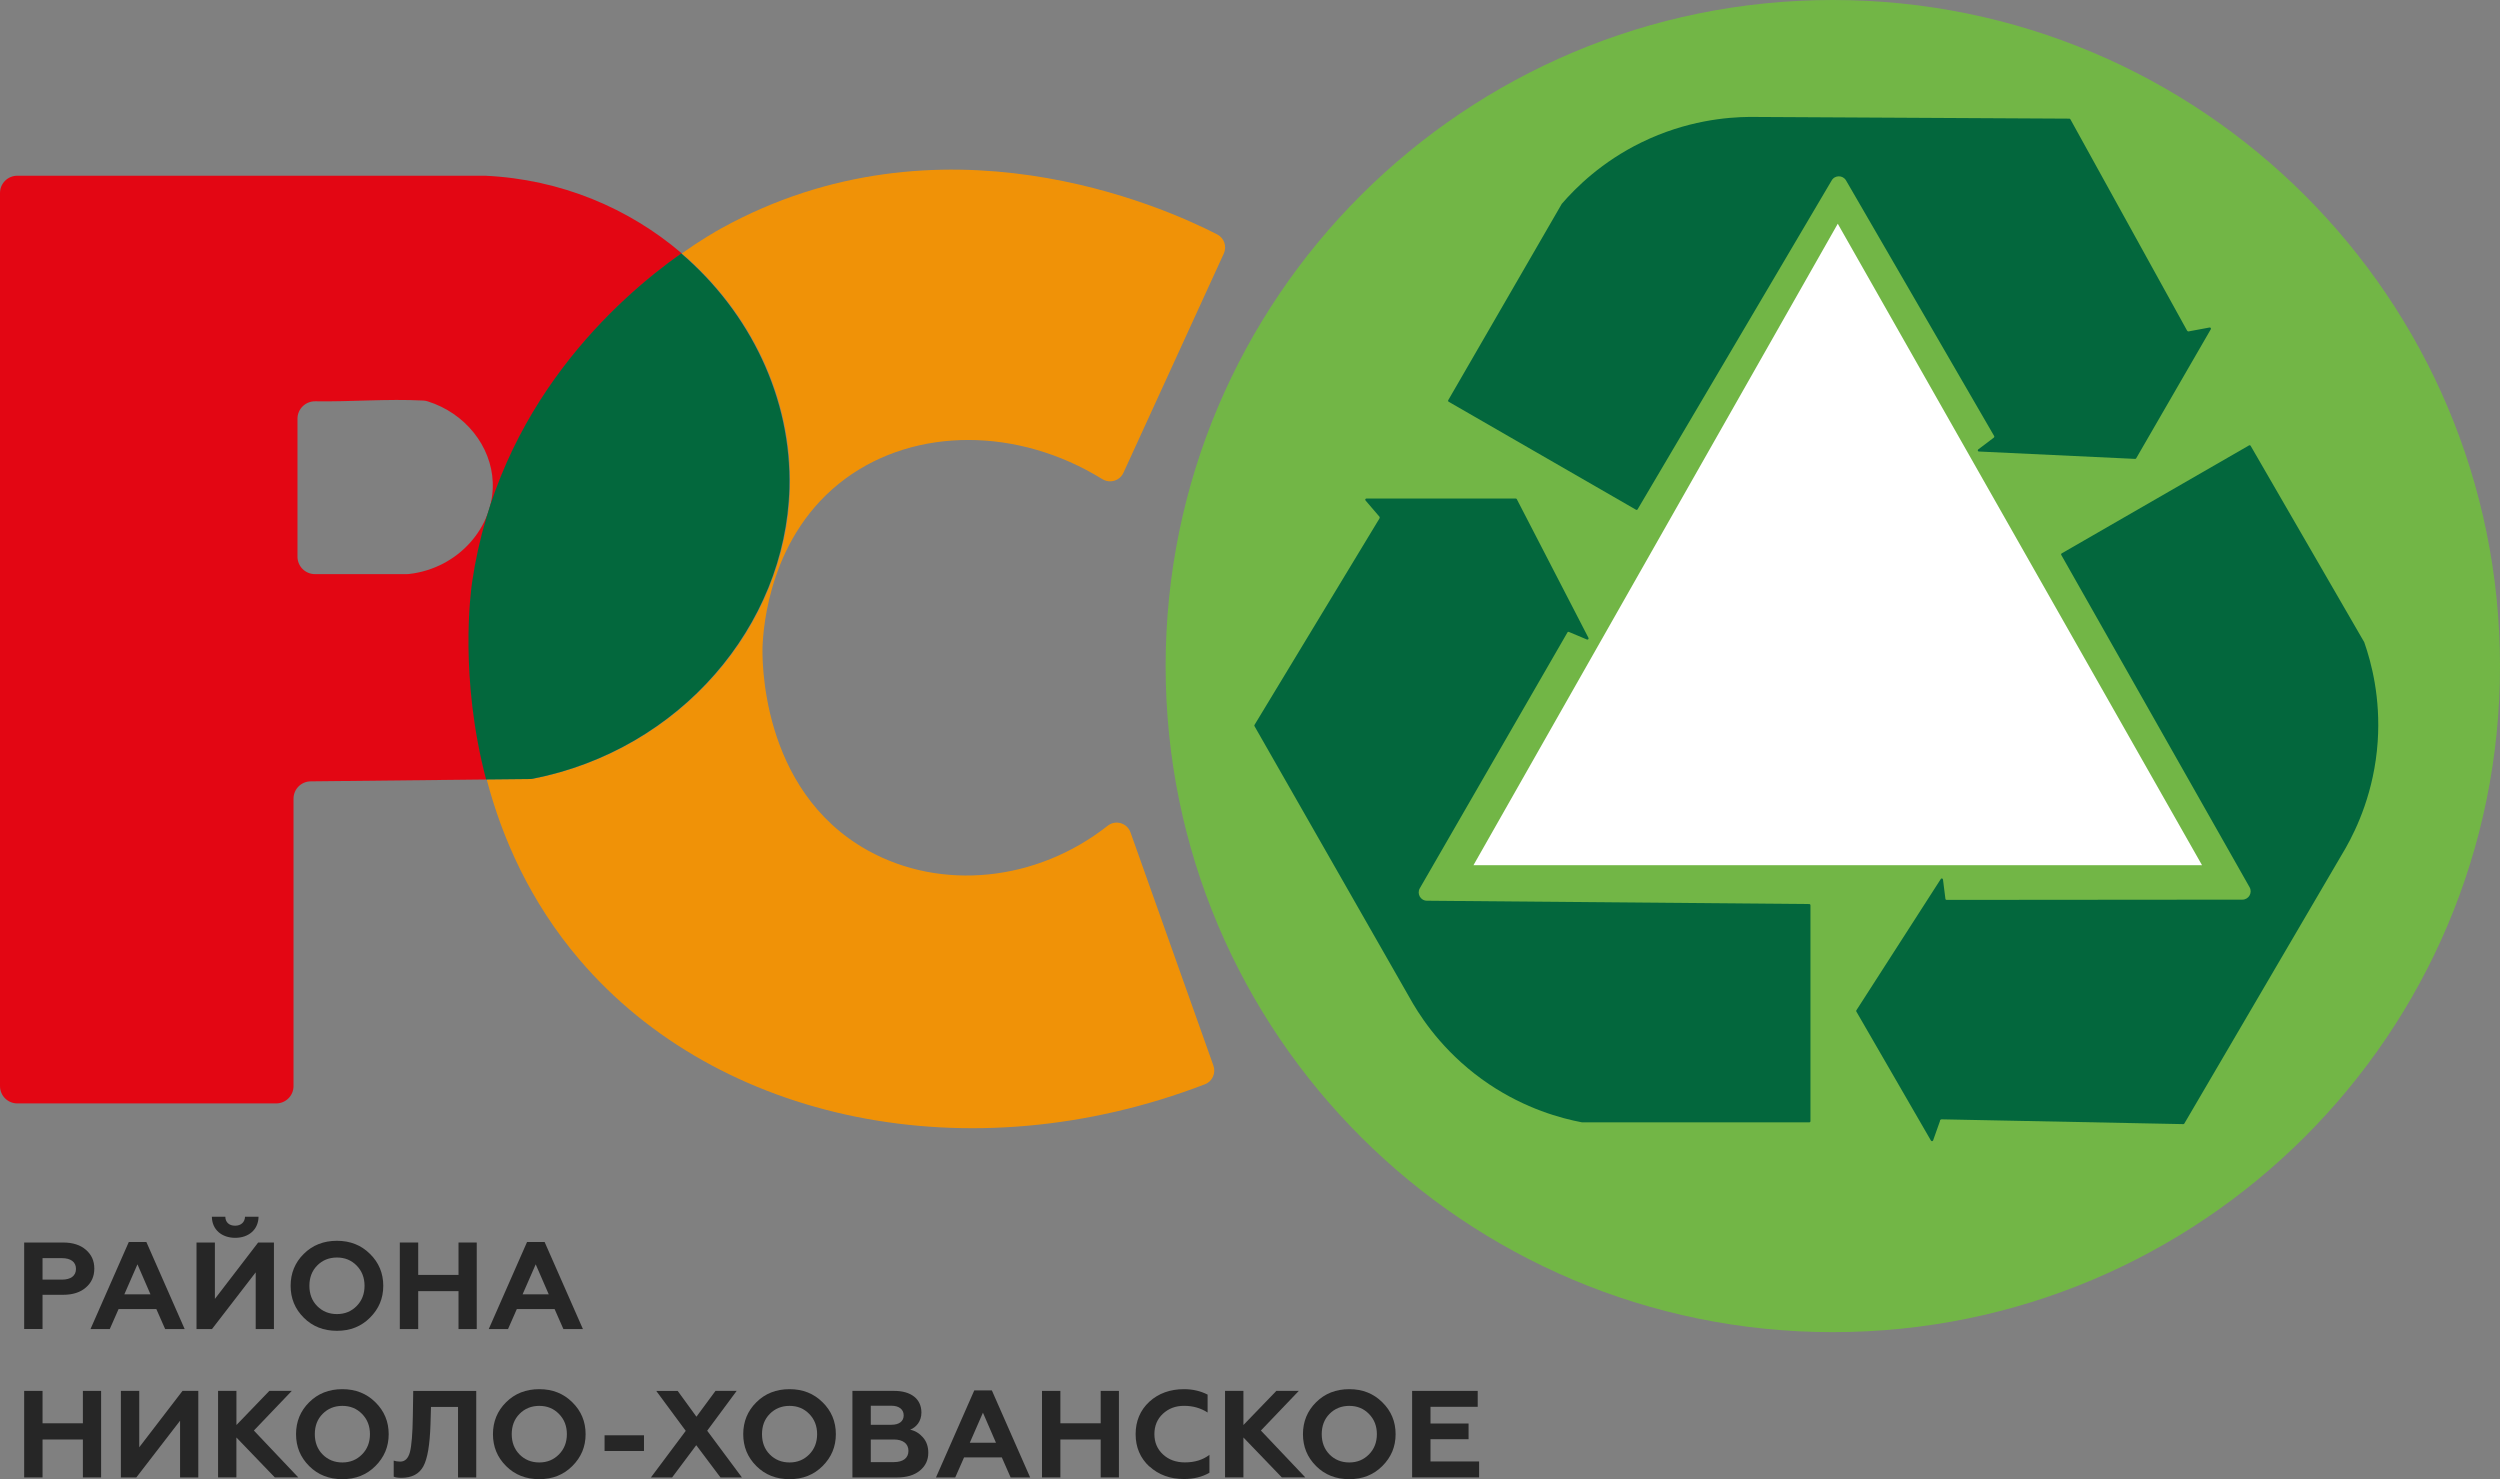 <?xml version="1.0" encoding="UTF-8"?> <svg xmlns="http://www.w3.org/2000/svg" width="120" height="71" viewBox="0 0 120 71" fill="none"><rect x="0" y="0" width="120" height="71" fill="#808080" stroke="none"/><path d="M36.602 31.029C36.586 31.461 36.44 37.915 41.645 40.816C45.184 42.786 49.763 42.319 53.169 39.636C53.547 39.337 54.105 39.503 54.265 39.957C55.592 43.688 56.918 47.42 58.245 51.152C58.371 51.51 58.193 51.909 57.839 52.044C46.553 56.382 34.469 53.858 27.823 46.074C25.443 43.285 24.099 40.22 23.362 37.414C24.059 37.407 24.756 37.4 25.452 37.393C25.507 37.393 25.559 37.388 25.614 37.376C32.662 35.988 37.739 30.039 37.917 23.442C38.034 19.109 36.027 14.991 32.726 12.164C33.658 11.506 34.35 11.112 34.614 10.965C45.129 5.153 55.798 9.899 58.426 11.252C58.761 11.425 58.899 11.829 58.742 12.171L53.925 22.694C53.746 23.081 53.271 23.221 52.907 22.995C48.855 20.496 43.952 20.5 40.59 22.967C36.921 25.661 36.638 30.153 36.602 31.029Z" fill="#F09207"></path><path d="M87.975 63.943C105.662 63.943 120 49.629 120 31.971C120 14.314 105.662 0 87.975 0C70.288 0 55.95 14.314 55.95 31.971C55.95 49.629 70.288 63.943 87.975 63.943Z" fill="#72B646"></path><path d="M32.726 12.164C30.208 10.008 26.939 8.605 23.289 8.435H0.83C0.371 8.435 0 8.805 0 9.263V52.133C0 52.591 0.371 52.964 0.83 52.964H13.259C13.718 52.964 14.089 52.591 14.089 52.133V38.336C14.089 37.88 14.455 37.51 14.911 37.505C17.729 37.477 20.547 37.446 23.362 37.415C22.078 32.541 22.616 28.451 22.689 27.95C23.94 19.433 29.637 14.348 32.726 12.164ZM19.639 27.551C19.603 27.556 19.565 27.558 19.529 27.558H15.118C14.655 27.558 14.279 27.183 14.279 26.721V20.097C14.279 19.63 14.664 19.255 15.135 19.262C16.859 19.29 18.583 19.136 20.307 19.226C20.381 19.229 20.454 19.24 20.526 19.264C22.333 19.831 23.586 21.415 23.652 23.15C23.733 25.277 22.016 27.278 19.639 27.551Z" fill="#E30613"></path><path d="M37.888 23.442C37.71 30.039 32.633 35.988 25.585 37.376C25.53 37.388 25.478 37.393 25.423 37.393C24.727 37.4 24.03 37.407 23.333 37.414C22.049 32.541 22.587 28.451 22.66 27.95C23.911 19.432 29.608 14.348 32.697 12.164C35.998 14.991 38.005 19.11 37.888 23.442Z" fill="#03683D"></path><path d="M1.16 63.795V59.641H3.034C3.493 59.641 3.861 59.76 4.123 59.99C4.392 60.223 4.527 60.517 4.527 60.892C4.527 61.267 4.392 61.569 4.123 61.799C3.859 62.032 3.493 62.15 3.034 62.15H2.042V63.793H1.16V63.795ZM2.042 61.422H2.974C3.398 61.422 3.647 61.239 3.647 60.906C3.647 60.574 3.395 60.391 2.974 60.391H2.042V61.424V61.422Z" fill="#262626"></path><path d="M4.344 63.795L6.182 59.617H7.026L8.864 63.795H7.927L7.504 62.834H5.692L5.269 63.795H4.344ZM5.968 62.129H7.223L6.598 60.688L5.968 62.129Z" fill="#262626"></path><path d="M9.433 63.795V59.641H10.315V62.347L12.391 59.641H13.149V63.795H12.274V61.072L10.175 63.795H9.433ZM10.816 58.402C10.816 58.663 10.995 58.834 11.283 58.834C11.57 58.834 11.753 58.663 11.761 58.402H12.41C12.402 59.024 11.932 59.416 11.29 59.416C10.648 59.416 10.175 59.024 10.17 58.402H10.819H10.816Z" fill="#262626"></path><path d="M14.58 60.187C15.004 59.765 15.536 59.558 16.174 59.558C16.811 59.558 17.336 59.767 17.759 60.187C18.183 60.603 18.397 61.113 18.397 61.718C18.397 62.324 18.183 62.827 17.759 63.249C17.336 63.672 16.811 63.879 16.174 63.879C15.536 63.879 15.004 63.672 14.58 63.249C14.157 62.827 13.95 62.319 13.95 61.718C13.95 61.118 14.159 60.603 14.58 60.187ZM16.174 63.076C16.554 63.076 16.865 62.946 17.117 62.692C17.369 62.438 17.498 62.11 17.498 61.718C17.498 61.327 17.369 61.001 17.117 60.745C16.865 60.489 16.554 60.361 16.174 60.361C15.793 60.361 15.474 60.491 15.225 60.745C14.973 60.999 14.851 61.327 14.851 61.718C14.851 62.11 14.973 62.438 15.225 62.692C15.477 62.946 15.793 63.076 16.174 63.076Z" fill="#262626"></path><path d="M19.191 63.795V59.641H20.074V61.196H22.009V59.641H22.884V63.795H22.009V61.975H20.074V63.795H19.191Z" fill="#262626"></path><path d="M23.46 63.795L25.298 59.617H26.142L27.98 63.795H27.043L26.62 62.834H24.808L24.385 63.795H23.46ZM25.084 62.129H26.34L25.714 60.688L25.084 62.129Z" fill="#262626"></path><path d="M1.16 70.917V66.763H2.042V68.318H3.978V66.763H4.853V70.917H3.978V69.096H2.042V70.917H1.16Z" fill="#262626"></path><path d="M5.802 70.917V66.763H6.684V69.469L8.76 66.763H9.518V70.917H8.643V68.194L6.544 70.917H5.802Z" fill="#262626"></path><path d="M10.467 70.917V66.763H11.349V68.401L12.928 66.763H14.005L12.186 68.666L14.317 70.915H13.19L11.347 68.999V70.915H10.465L10.467 70.917Z" fill="#262626"></path><path d="M14.84 67.309C15.263 66.886 15.796 66.68 16.433 66.68C17.07 66.68 17.596 66.889 18.019 67.309C18.442 67.724 18.657 68.235 18.657 68.84C18.657 69.445 18.442 69.948 18.019 70.371C17.596 70.794 17.07 71 16.433 71C15.796 71 15.263 70.794 14.84 70.371C14.417 69.948 14.21 69.441 14.21 68.84C14.21 68.239 14.419 67.724 14.84 67.309ZM16.433 70.198C16.814 70.198 17.125 70.067 17.377 69.813C17.629 69.559 17.758 69.232 17.758 68.84C17.758 68.448 17.629 68.123 17.377 67.867C17.125 67.61 16.814 67.482 16.433 67.482C16.053 67.482 15.734 67.613 15.485 67.867C15.232 68.121 15.111 68.448 15.111 68.84C15.111 69.232 15.235 69.559 15.485 69.813C15.734 70.067 16.055 70.198 16.433 70.198Z" fill="#262626"></path><path d="M18.898 70.11C18.984 70.138 19.089 70.157 19.21 70.157C19.443 70.157 19.595 70.003 19.676 69.702C19.755 69.398 19.804 68.823 19.816 67.981L19.835 66.765H22.86V70.919H21.985V67.532H20.687L20.663 68.375C20.632 69.341 20.523 70.013 20.32 70.385C20.118 70.753 19.769 70.936 19.26 70.936C19.108 70.936 18.984 70.917 18.898 70.881V70.11Z" fill="#262626"></path><path d="M24.292 67.309C24.715 66.886 25.248 66.68 25.885 66.68C26.523 66.68 27.048 66.889 27.471 67.309C27.895 67.724 28.109 68.235 28.109 68.84C28.109 69.445 27.895 69.948 27.471 70.371C27.048 70.794 26.523 71 25.885 71C25.248 71 24.715 70.794 24.292 70.371C23.869 69.948 23.662 69.441 23.662 68.84C23.662 68.239 23.871 67.724 24.292 67.309ZM25.885 70.198C26.266 70.198 26.577 70.067 26.829 69.813C27.081 69.559 27.21 69.232 27.21 68.84C27.21 68.448 27.081 68.123 26.829 67.867C26.577 67.61 26.266 67.482 25.885 67.482C25.505 67.482 25.186 67.613 24.937 67.867C24.685 68.121 24.563 68.448 24.563 68.84C24.563 69.232 24.687 69.559 24.937 69.813C25.186 70.067 25.507 70.198 25.885 70.198Z" fill="#262626"></path><path d="M29.019 69.647V68.894H30.911V69.647H29.019Z" fill="#262626"></path><path d="M32.528 66.763L33.429 68.002L34.343 66.763H35.36L33.945 68.674L35.612 70.917H34.583L33.42 69.369L32.262 70.917H31.244L32.916 68.681L31.501 66.765H32.531L32.528 66.763Z" fill="#262626"></path><path d="M36.305 67.309C36.728 66.886 37.261 66.68 37.898 66.68C38.535 66.68 39.061 66.889 39.484 67.309C39.907 67.724 40.121 68.235 40.121 68.84C40.121 69.445 39.907 69.948 39.484 70.371C39.061 70.794 38.535 71 37.898 71C37.261 71 36.728 70.794 36.305 70.371C35.882 69.948 35.675 69.441 35.675 68.84C35.675 68.239 35.884 67.724 36.305 67.309ZM37.898 70.198C38.279 70.198 38.59 70.067 38.842 69.813C39.094 69.559 39.222 69.232 39.222 68.84C39.222 68.448 39.094 68.123 38.842 67.867C38.59 67.61 38.279 67.482 37.898 67.482C37.518 67.482 37.199 67.613 36.949 67.867C36.697 68.121 36.576 68.448 36.576 68.84C36.576 69.232 36.697 69.559 36.949 69.813C37.201 70.067 37.518 70.198 37.898 70.198Z" fill="#262626"></path><path d="M40.916 70.917V66.763H42.929C43.714 66.763 44.228 67.138 44.228 67.802C44.228 68.223 43.983 68.507 43.688 68.626C43.926 68.674 44.128 68.797 44.301 68.994C44.473 69.189 44.558 69.433 44.558 69.735C44.558 70.084 44.423 70.369 44.154 70.589C43.885 70.81 43.524 70.917 43.07 70.917H40.913H40.916ZM41.798 68.389H42.789C43.158 68.389 43.377 68.223 43.377 67.938C43.377 67.653 43.155 67.475 42.789 67.475H41.798V68.389ZM41.798 70.181H42.906C43.341 70.181 43.605 69.991 43.605 69.642C43.605 69.293 43.341 69.096 42.906 69.096H41.798V70.181Z" fill="#262626"></path><path d="M44.927 70.917L46.765 66.739H47.609L49.447 70.917H48.51L48.087 69.955H46.275L45.852 70.917H44.927ZM46.551 69.25H47.806L47.181 67.809L46.551 69.25Z" fill="#262626"></path><path d="M50.016 70.917V66.763H50.898V68.318H52.833V66.763H53.708V70.917H52.833V69.096H50.898V70.917H50.016Z" fill="#262626"></path><path d="M55.171 70.395C54.731 69.987 54.51 69.469 54.51 68.84C54.51 68.211 54.731 67.689 55.166 67.285C55.606 66.882 56.165 66.68 56.833 66.68C57.256 66.68 57.63 66.77 57.965 66.941V67.8C57.634 67.587 57.261 67.48 56.838 67.48C56.414 67.48 56.091 67.61 55.815 67.864C55.547 68.118 55.411 68.439 55.411 68.838C55.411 69.236 55.551 69.562 55.827 69.816C56.103 70.07 56.453 70.195 56.876 70.195C57.342 70.195 57.734 70.077 58.053 69.832V70.692C57.703 70.893 57.299 70.993 56.833 70.993C56.165 70.993 55.613 70.791 55.173 70.388L55.171 70.395Z" fill="#262626"></path><path d="M58.802 70.917V66.763H59.684V68.401L61.265 66.763H62.342L60.523 68.666L62.654 70.915H61.527L59.684 68.999V70.915H58.802V70.917Z" fill="#262626"></path><path d="M63.172 67.309C63.595 66.886 64.128 66.68 64.765 66.68C65.403 66.68 65.928 66.889 66.351 67.309C66.775 67.724 66.989 68.235 66.989 68.84C66.989 69.445 66.775 69.948 66.351 70.371C65.928 70.794 65.403 71 64.765 71C64.128 71 63.595 70.794 63.172 70.371C62.749 69.948 62.542 69.441 62.542 68.84C62.542 68.239 62.751 67.724 63.172 67.309ZM64.765 70.198C65.146 70.198 65.457 70.067 65.709 69.813C65.961 69.559 66.09 69.232 66.09 68.84C66.09 68.448 65.961 68.123 65.709 67.867C65.457 67.61 65.146 67.482 64.765 67.482C64.385 67.482 64.066 67.613 63.816 67.867C63.565 68.121 63.443 68.448 63.443 68.84C63.443 69.232 63.567 69.559 63.816 69.813C64.066 70.067 64.387 70.198 64.765 70.198Z" fill="#262626"></path><path d="M67.782 70.917V66.763H70.93V67.527H68.664V68.329H70.491V69.082H68.664V70.15H70.997V70.915H67.782V70.917Z" fill="#262626"></path><path d="M66.196 24.779C66.227 24.807 66.234 24.852 66.213 24.888L60.216 34.796C60.204 34.815 60.204 34.837 60.216 34.856C62.751 39.292 65.285 43.731 67.82 48.168C68.365 49.089 69.485 50.706 71.475 52.042C73.235 53.222 74.921 53.68 75.938 53.873C75.943 53.873 75.945 53.873 75.95 53.873H86.845C86.876 53.873 86.902 53.847 86.902 53.816V43.451C86.902 43.42 86.876 43.394 86.845 43.394L68.493 43.235C68.186 43.233 67.999 42.901 68.151 42.637L75.237 30.357C75.251 30.331 75.282 30.322 75.308 30.333C75.596 30.454 75.886 30.576 76.174 30.697C76.224 30.718 76.271 30.666 76.247 30.618C75.101 28.399 73.953 26.179 72.807 23.96C72.797 23.941 72.778 23.929 72.754 23.929H65.59C65.54 23.929 65.514 23.986 65.547 24.024C65.763 24.275 65.978 24.527 66.194 24.779H66.196Z" fill="#03673D"></path><path d="M93.116 53.797C93.126 53.756 93.161 53.726 93.204 53.728L104.798 53.958C104.82 53.958 104.839 53.949 104.848 53.93C107.431 49.519 110.013 45.111 112.595 40.7C113.123 39.767 113.965 37.992 114.129 35.603C114.274 33.493 113.827 31.805 113.485 30.83C113.485 30.827 113.482 30.823 113.48 30.82L108.032 21.401C108.016 21.372 107.982 21.363 107.954 21.379L98.963 26.561C98.935 26.578 98.925 26.611 98.942 26.64L107.98 42.587C108.13 42.853 107.939 43.183 107.633 43.183L93.437 43.195C93.409 43.195 93.382 43.174 93.38 43.145C93.342 42.834 93.302 42.526 93.263 42.215C93.256 42.163 93.187 42.146 93.159 42.191C91.808 44.292 90.455 46.395 89.105 48.496C89.093 48.515 89.093 48.536 89.105 48.555L92.686 54.749C92.709 54.791 92.774 54.784 92.79 54.739C92.9 54.428 93.011 54.115 93.121 53.804L93.116 53.797Z" fill="#03673D"></path><path d="M105.081 15.905C105.041 15.919 104.998 15.9 104.977 15.864L99.379 5.726C99.37 5.707 99.351 5.697 99.329 5.695C94.212 5.666 89.095 5.64 83.98 5.612C82.908 5.621 80.946 5.783 78.792 6.834C76.887 7.765 75.648 8.995 74.971 9.778C74.968 9.78 74.966 9.783 74.964 9.787L69.516 19.207C69.499 19.235 69.509 19.269 69.537 19.285L78.528 24.467C78.556 24.484 78.59 24.475 78.606 24.446L87.921 8.66C88.075 8.396 88.458 8.399 88.61 8.662L95.72 20.93C95.734 20.956 95.727 20.987 95.706 21.004C95.456 21.194 95.206 21.381 94.957 21.571C94.914 21.605 94.935 21.671 94.987 21.673C97.487 21.792 99.986 21.908 102.485 22.027C102.506 22.027 102.528 22.018 102.537 21.999L106.118 15.805C106.142 15.762 106.106 15.71 106.059 15.72C105.733 15.781 105.407 15.841 105.081 15.902V15.905Z" fill="#03673D"></path><path d="M88.213 10.739L70.727 41.528H105.697L88.213 10.739Z" fill="white"></path></svg> 